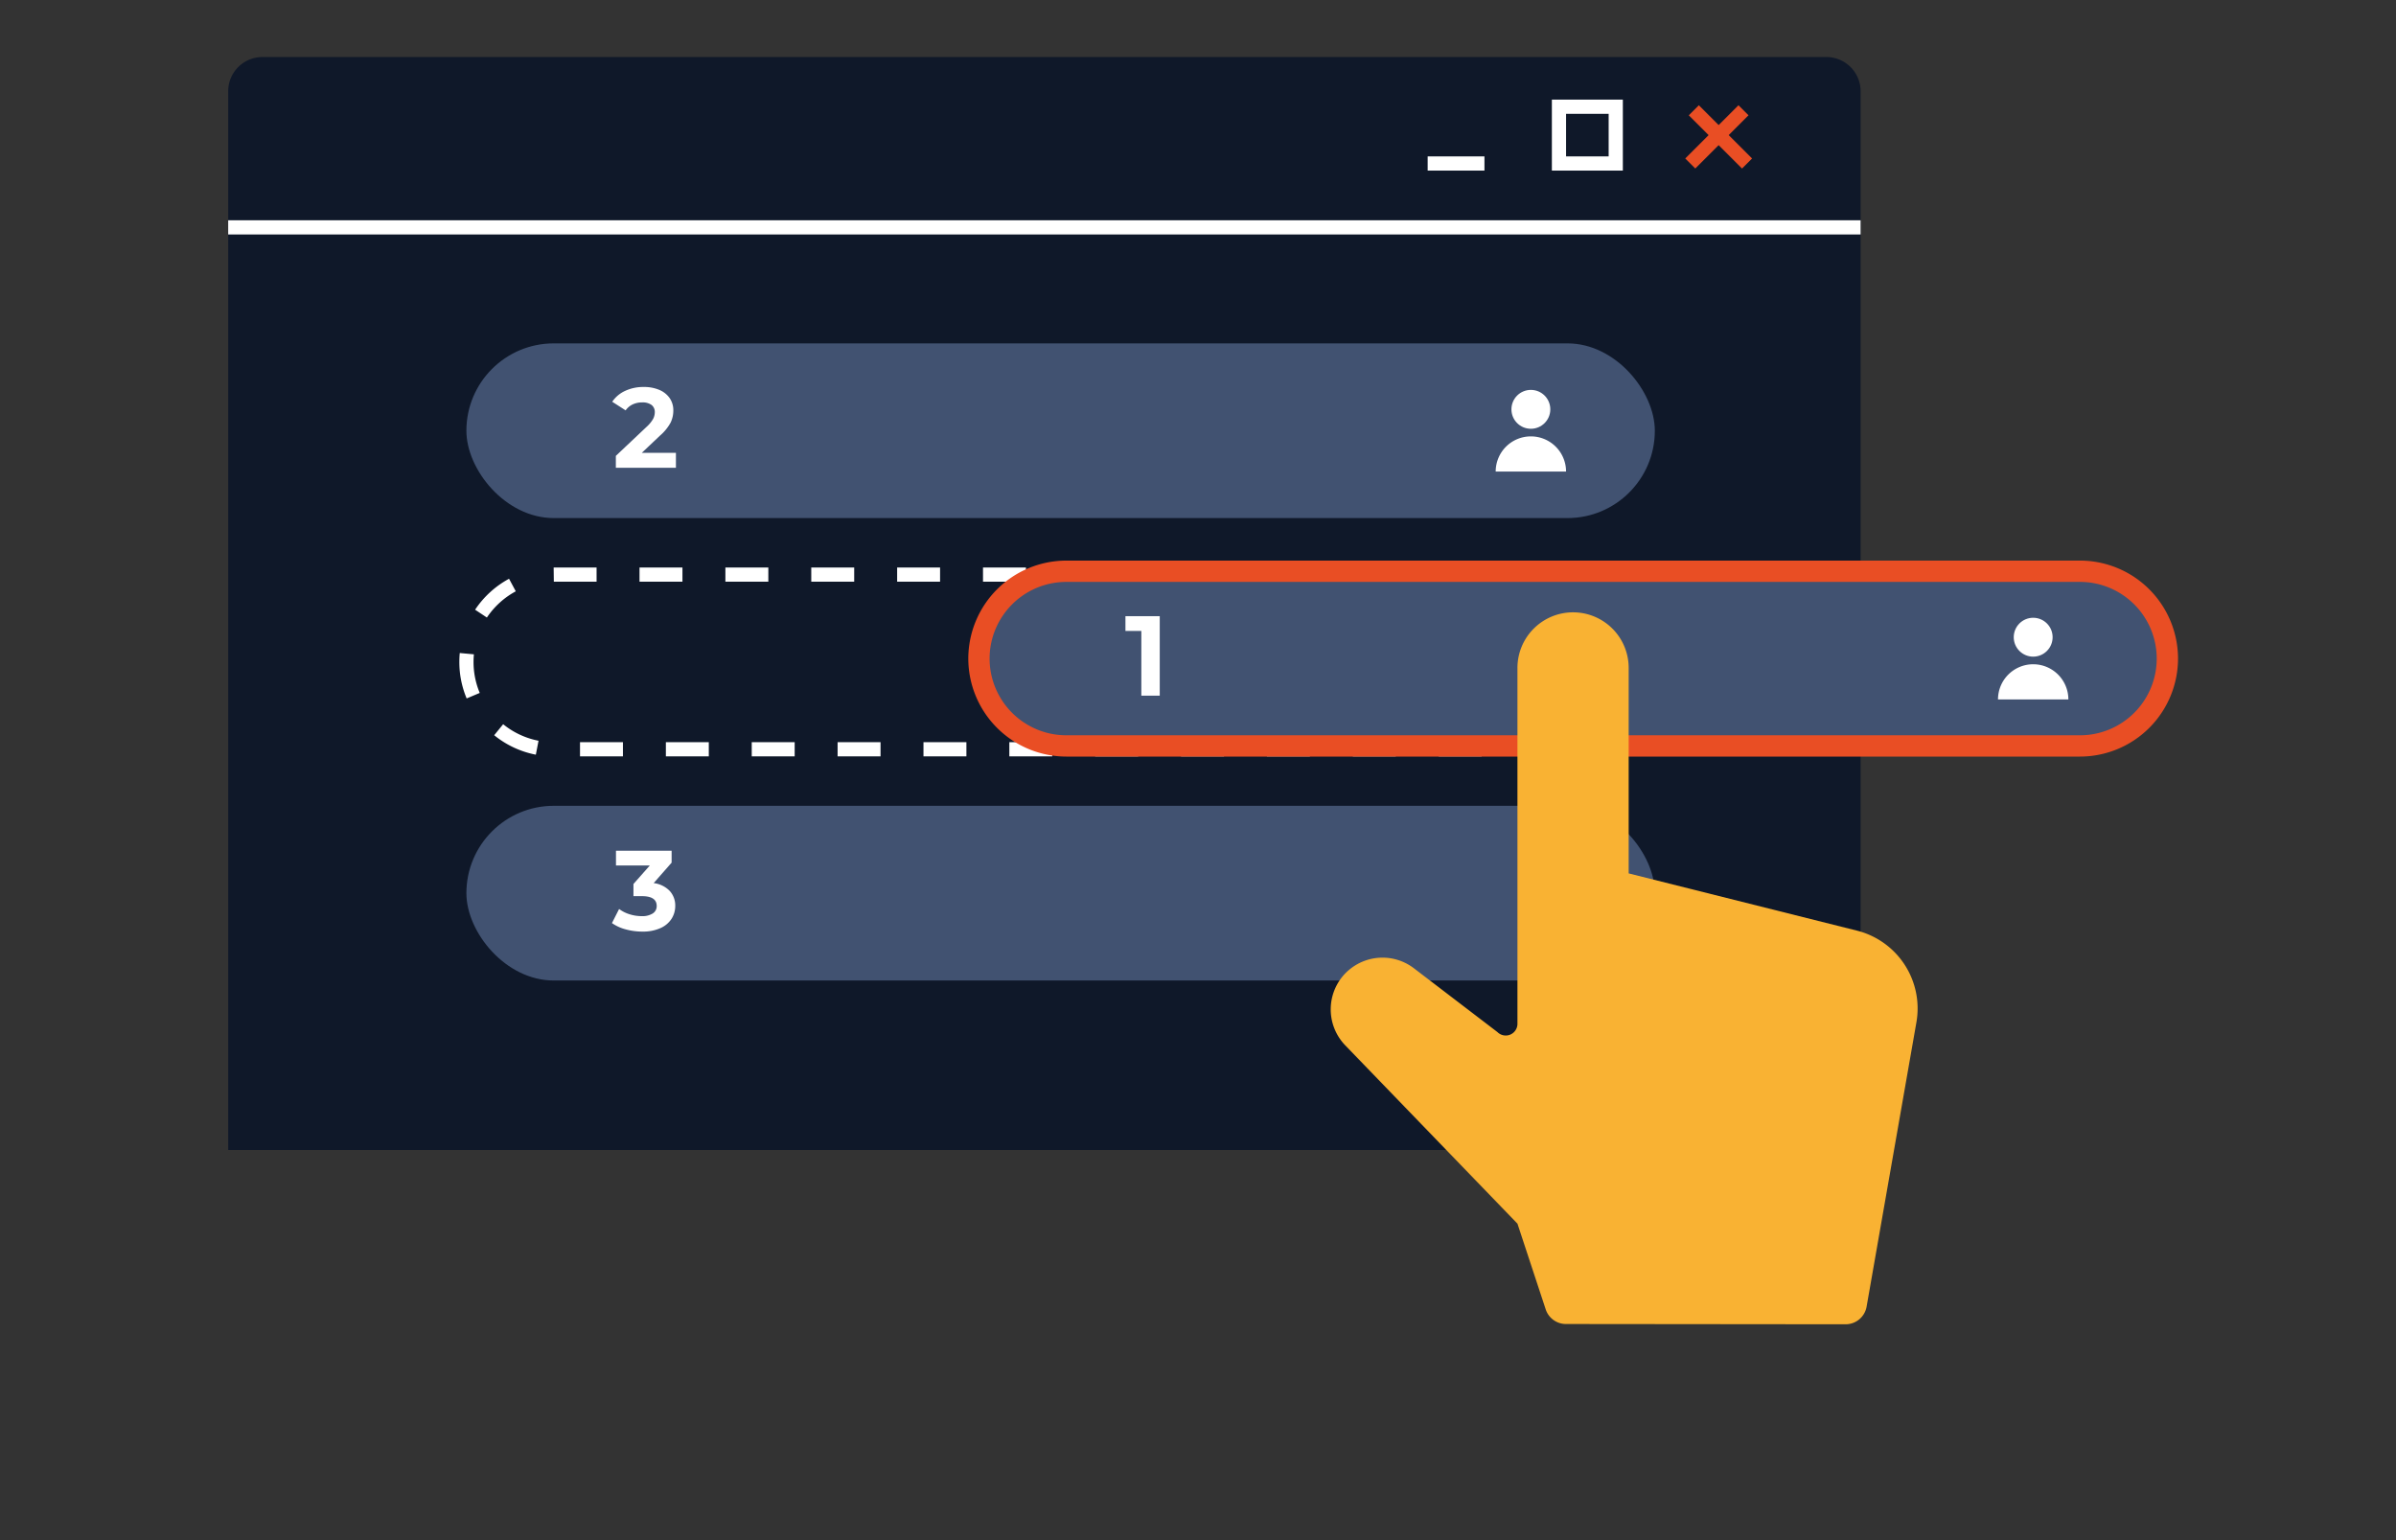 <svg xmlns="http://www.w3.org/2000/svg" width="210" height="135" viewBox="0 0 210 135">
  <rect x="0" y="0" width="210" height="135" fill="#333333" stroke="none"/>
  <g id="step_2" transform="translate(20 5)">
    <g id="Grupo_4213" data-name="Grupo 4213" transform="translate(0 0)">
      <g id="Grupo_4207" data-name="Grupo 4207" transform="translate(0 0)">
        <g id="Grupo_4205" data-name="Grupo 4205">
          <path id="Retângulo_400" data-name="Retângulo 400" d="M3,0H140.075a3,3,0,0,1,3,3V95.8a0,0,0,0,1,0,0H0a0,0,0,0,1,0,0V3A3,3,0,0,1,3,0Z" fill="#0f1829"/>
        </g>
        <g id="Grupo_4206" data-name="Grupo 4206" transform="translate(0 14.308)">
          <rect id="Retângulo_401" data-name="Retângulo 401" width="143.075" height="1.244" fill="#fff"/>
        </g>
      </g>
      <g id="Grupo_4208" data-name="Grupo 4208" transform="translate(116.015 3.732)">
        <path id="Caminho_7338" data-name="Caminho 7338" d="M1885.937-676.425h-6.22v-6.221h6.22Zm-4.976-1.244h3.732V-681.4h-3.732Z" transform="translate(-1879.716 682.646)" fill="#fff"/>
      </g>
      <g id="Grupo_4209" data-name="Grupo 4209" transform="translate(105.129 8.709)">
        <rect id="Retângulo_402" data-name="Retângulo 402" width="4.977" height="1.244" fill="#fff"/>
      </g>
      <g id="Grupo_4212" data-name="Grupo 4212" transform="translate(127.706 4.226)">
        <g id="Grupo_4210" data-name="Grupo 4210" transform="translate(0 0)">
          <rect id="Retângulo_403" data-name="Retângulo 403" width="6.598" height="1.244" transform="translate(0 4.665) rotate(-45)" fill="#e94e24"/>
        </g>
        <g id="Grupo_4211" data-name="Grupo 4211" transform="translate(0.311 0)">
          <rect id="Retângulo_404" data-name="Retângulo 404" width="1.244" height="6.598" transform="translate(0 0.88) rotate(-45)" fill="#e94e24"/>
        </g>
      </g>
    </g>
    <g id="Grupo_4218" data-name="Grupo 4218" transform="translate(20.878 25.099)">
      <g id="Grupo_4217" data-name="Grupo 4217" transform="translate(0 0)">
        <rect id="Retângulo_410" data-name="Retângulo 410" width="104.161" height="15.312" rx="7.656" fill="#415271"/>
      </g>
    </g>
    <g id="Grupo_4219" data-name="Grupo 4219" transform="translate(33.658 28.917)">
      <path id="Caminho_7340" data-name="Caminho 7340" d="M1752.906-636.387v1.313h-5.265v-1.045l2.687-2.537a2.861,2.861,0,0,0,.578-.7,1.28,1.28,0,0,0,.148-.582.768.768,0,0,0-.283-.642,1.319,1.319,0,0,0-.831-.223,1.912,1.912,0,0,0-.825.174,1.583,1.583,0,0,0-.617.523l-1.175-.756a2.751,2.751,0,0,1,1.125-.95,3.744,3.744,0,0,1,1.642-.344,3.378,3.378,0,0,1,1.359.254,2.094,2.094,0,0,1,.905.716,1.853,1.853,0,0,1,.324,1.09,2.43,2.43,0,0,1-.239,1.065,4.089,4.089,0,0,1-.926,1.135l-1.6,1.513Z" transform="translate(-1747.322 642.16)" fill="#fff"/>
    </g>
    <g id="Grupo_4221" data-name="Grupo 4221" transform="translate(20.256 44.744)">
      <g id="Grupo_4220" data-name="Grupo 4220">
        <path id="Caminho_7341" data-name="Caminho 7341" d="M1822.939-600.161h-3.8v-1.244h3.764Zm-7.559,0h-3.763v-1.244h3.763Zm-7.526,0h-3.763v-1.244h3.763Zm-7.526,0h-3.764v-1.244h3.764Zm-7.526,0h-3.764v-1.244h3.764Zm-7.527,0h-3.763v-1.244h3.763Zm-7.526,0h-3.763v-1.244h3.763Zm-7.526,0h-3.763v-1.244h3.763Zm-7.526,0h-3.764v-1.244h3.764Zm-7.526,0h-3.763v-1.244h3.763Zm-7.526,0h-3.763v-1.244h3.763Zm-7.526,0h-3.763v-1.244h3.763Zm-7.634-.15a8.278,8.278,0,0,1-3.649-1.706l.786-.965a7.024,7.024,0,0,0,3.1,1.449Zm94.362-.845-.593-1.094a7.092,7.092,0,0,0,2.525-2.312l1.038.687A8.336,8.336,0,0,1,1826.843-601.156Zm-100.424-4.085a8.223,8.223,0,0,1-.641-3.2q0-.395.036-.781l1.239.114c-.02.22-.031.442-.031.667a6.992,6.992,0,0,0,.544,2.717Zm104.73-2.434-1.239-.112c.019-.215.03-.432.03-.651a6.991,6.991,0,0,0-.55-2.731l1.146-.484a8.224,8.224,0,0,1,.648,3.215Q1831.184-608.053,1831.149-607.676Zm-102.954-4.654-1.036-.689a8.34,8.34,0,0,1,2.975-2.713l.59,1.1A7.09,7.09,0,0,0,1728.195-612.33Zm99.137-1.577a7.03,7.03,0,0,0-3.1-1.443l.233-1.222a8.266,8.266,0,0,1,3.652,1.7Zm-6.738-1.567h-3.764v-1.244h3.764Zm-7.526,0H1809.3v-1.244h3.763Zm-7.527,0h-3.763v-1.244h3.763Zm-7.526,0h-3.763v-1.244h3.763Zm-7.526,0h-3.763v-1.244h3.763Zm-7.527,0H1779.2v-1.244h3.763Zm-7.526,0h-3.763v-1.244h3.763Zm-7.526,0h-3.763v-1.244h3.763Zm-7.527,0h-3.763v-1.244h3.763Zm-7.526,0h-3.763v-1.244h3.763Zm-7.527,0h-3.763v-1.244h3.763Zm-7.526,0h-3.747l-.016-1.244h3.762Z" transform="translate(-1725.778 616.718)" fill="#fff"/>
      </g>
    </g>
    <g id="Grupo_4223" data-name="Grupo 4223" transform="translate(20.878 65.633)">
      <g id="Grupo_4222" data-name="Grupo 4222" transform="translate(0)">
        <rect id="Retângulo_411" data-name="Retângulo 411" width="104.161" height="15.312" rx="7.656" fill="#415271"/>
      </g>
    </g>
    <g id="Grupo_4224" data-name="Grupo 4224" transform="translate(33.638 69.571)">
      <path id="Caminho_7342" data-name="Caminho 7342" d="M1752.347-573.288a1.879,1.879,0,0,1,.488,1.319,2.081,2.081,0,0,1-.319,1.12,2.213,2.213,0,0,1-.97.82,3.717,3.717,0,0,1-1.6.309,5.479,5.479,0,0,1-1.449-.194,3.73,3.73,0,0,1-1.209-.552l.627-1.235a3.029,3.029,0,0,0,.92.463,3.554,3.554,0,0,0,1.071.164,1.7,1.7,0,0,0,.955-.234.752.752,0,0,0,.349-.662q0-.856-1.3-.856h-.737v-1.066l1.433-1.622h-2.965v-1.294h4.876v1.046l-1.572,1.791A2.348,2.348,0,0,1,1752.347-573.288Z" transform="translate(-1747.291 576.807)" fill="#fff"/>
    </g>
    <g id="Grupo_4228" data-name="Grupo 4228" transform="translate(64.867 44.14)">
      <g id="Grupo_4227" data-name="Grupo 4227" transform="translate(0)">
        <g id="Grupo_4225" data-name="Grupo 4225" transform="translate(0.933 0.933)">
          <rect id="Retângulo_412" data-name="Retângulo 412" width="104.161" height="15.312" rx="7.656" fill="#415271"/>
        </g>
        <g id="Grupo_4226" data-name="Grupo 4226">
          <path id="Caminho_7343" data-name="Caminho 7343" d="M1894.932-600.511h-88.849a8.6,8.6,0,0,1-8.589-8.59,8.6,8.6,0,0,1,8.589-8.589h88.849a8.6,8.6,0,0,1,8.589,8.589A8.6,8.6,0,0,1,1894.932-600.511Zm-88.849-15.312a6.731,6.731,0,0,0-6.723,6.723,6.731,6.731,0,0,0,6.723,6.723h88.849a6.731,6.731,0,0,0,6.723-6.723,6.731,6.731,0,0,0-6.723-6.723Z" transform="translate(-1797.493 617.689)" fill="#e94e24"/>
        </g>
      </g>
    </g>
    <g id="Grupo_4229" data-name="Grupo 4229" transform="translate(78.641 49.011)">
      <path id="Caminho_7344" data-name="Caminho 7344" d="M1822.641-609.859v6.967h-1.613v-5.673h-1.393v-1.294Z" transform="translate(-1819.635 609.859)" fill="#fff"/>
    </g>
    <g id="Grupo_4230" data-name="Grupo 4230" transform="translate(96.636 48.677)">
      <path id="Caminho_7345" data-name="Caminho 7345" d="M1850.1-579a4.537,4.537,0,0,1,5.751-.2l7.32,5.593a1.027,1.027,0,0,0,1.754-.727v-31.191a4.874,4.874,0,0,1,4.875-4.875h0a4.874,4.874,0,0,1,4.874,4.875v18.009l20,5.015a7.036,7.036,0,0,1,5.219,8.039l-4.366,24.924a1.867,1.867,0,0,1-1.84,1.544l-24.514-.024a1.866,1.866,0,0,1-1.771-1.282l-2.476-7.513-15.093-15.631a4.538,4.538,0,0,1,.268-6.56Z" transform="translate(-1848.563 610.396)" fill="#f9b233"/>
    </g>
    <g id="Grupo_4232" data-name="Grupo 4232" transform="translate(155.117 49.15)">
      <ellipse id="Elipse_137" data-name="Elipse 137" cx="1.704" cy="1.704" rx="1.704" ry="1.704" transform="translate(1.379 0)" fill="#fff"/>
      <path id="Caminho_7350" data-name="Caminho 7350" d="M1942.573-600a3.083,3.083,0,0,1,3.084-3.084A3.083,3.083,0,0,1,1948.74-600Z" transform="translate(-1942.573 607.16)" fill="#fff"/>
    </g>
    <g id="Grupo_4235" data-name="Grupo 4235" transform="translate(111.092 29.176)">
      <g id="Grupo_4233" data-name="Grupo 4233" transform="translate(1.379)">
        <ellipse id="Elipse_138" data-name="Elipse 138" cx="1.704" cy="1.704" rx="1.704" ry="1.704" fill="#fff"/>
      </g>
      <g id="Grupo_4234" data-name="Grupo 4234" transform="translate(0 4.075)">
        <path id="Caminho_7351" data-name="Caminho 7351" d="M1871.8-632.11a3.084,3.084,0,0,1,3.084-3.084,3.084,3.084,0,0,1,3.084,3.084Z" transform="translate(-1871.801 635.194)" fill="#fff"/>
      </g>
    </g>
    <rect id="Retângulo_440" data-name="Retângulo 440" width="210" height="135" transform="translate(-20 -5)" fill="none"/>
  </g>
</svg>
